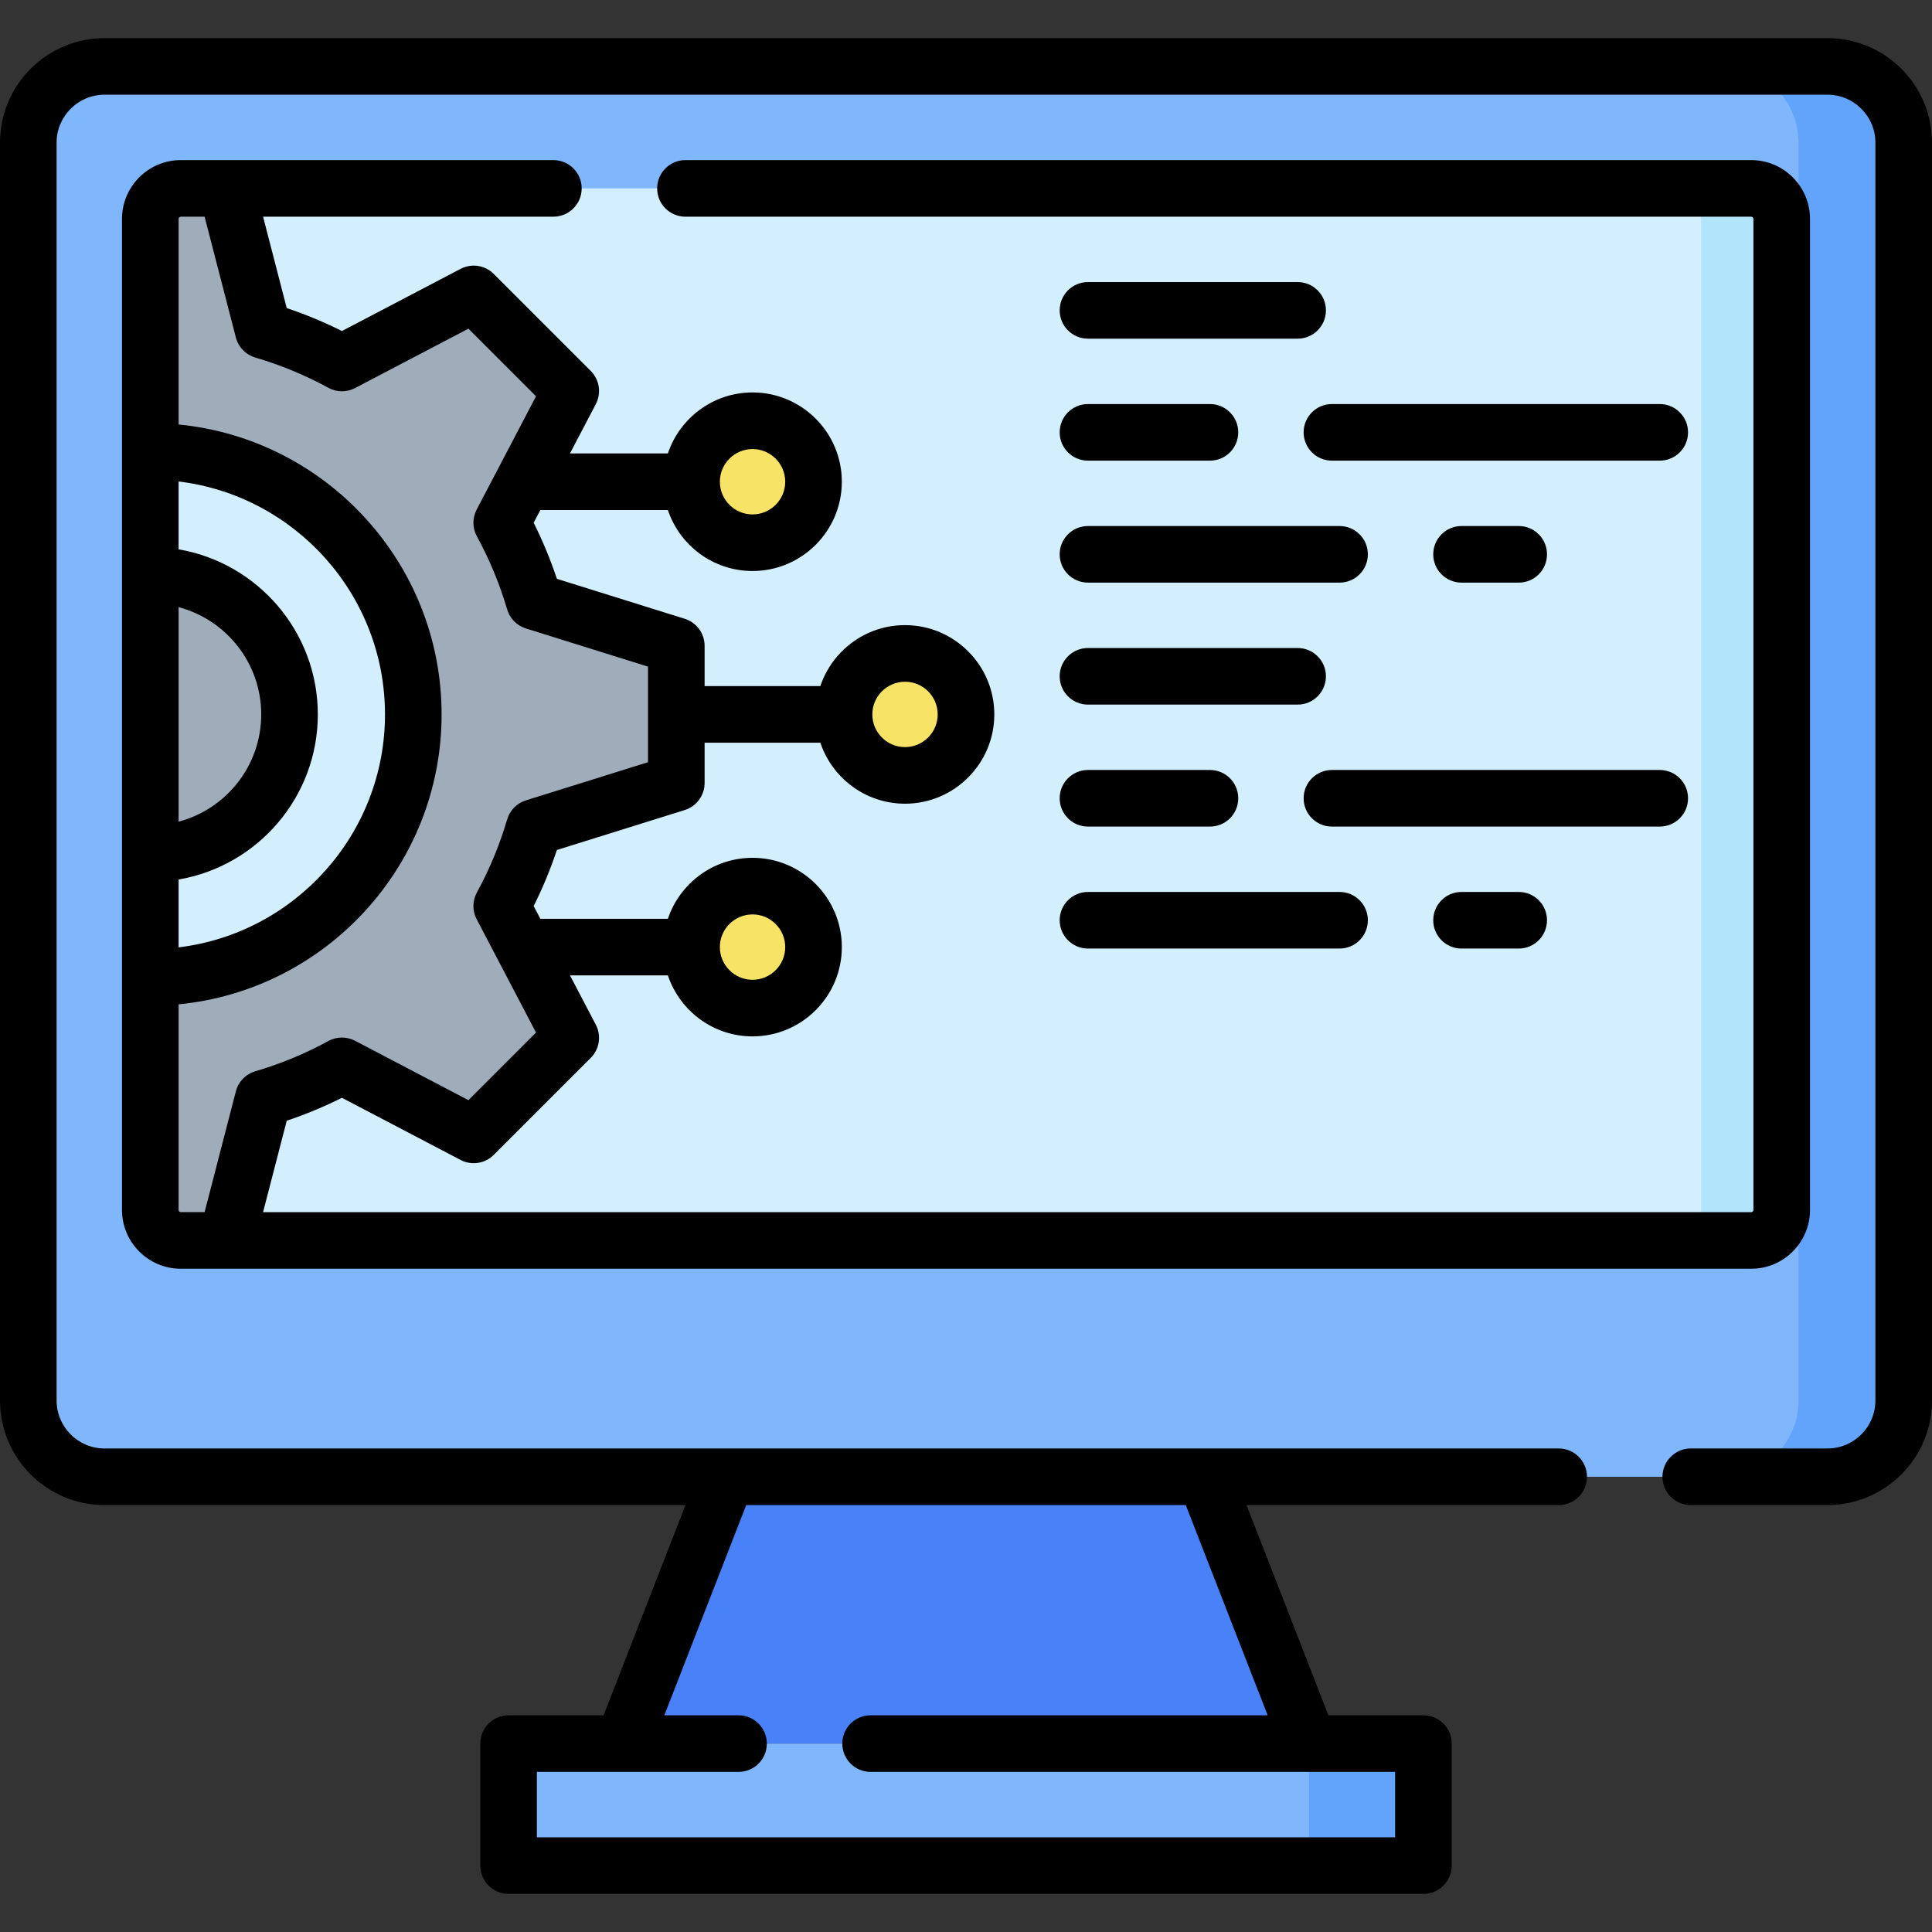 <svg id="Capa_1" enable-background="new 0 0 512 512" height="512" viewBox="0 0 512 512" width="512" xmlns="http://www.w3.org/2000/svg"><rect x="0" y="0" width="512" height="512" fill="#333333" stroke="none"/><g><g><path d="m319.371 391.362h-126.742l-27.544 70.711h181.83z" fill="#4981f8"/></g><g><path d="m484.297 391.362h-456.594c-11.158 0-20.203-9.045-20.203-20.203v-333.354c0-11.158 9.045-20.203 20.203-20.203h456.594c11.158 0 20.203 9.045 20.203 20.203v333.354c0 11.157-9.045 20.203-20.203 20.203z" fill="#80b6fc"/></g><g><path d="m484.297 17.602h-27.873c11.158 0 20.203 9.045 20.203 20.203v333.354c0 11.158-9.045 20.203-20.203 20.203h27.873c11.158 0 20.203-9.045 20.203-20.203v-333.354c0-11.158-9.045-20.203-20.203-20.203z" fill="#62a4fb"/></g><g><path d="m47.906 328.732c-4.456 0-8.081-3.625-8.081-8.081v-262.643c0-4.456 3.625-8.081 8.081-8.081h416.187c4.456 0 8.081 3.625 8.081 8.081v262.642c0 4.456-3.625 8.081-8.081 8.081h-416.187z" fill="#d3effd"/></g><g><path d="m90.615 282.465 34.925 18.294 25.715-25.715-18.294-34.925c3.585-6.56 6.492-13.541 8.639-20.848l37.628-11.759v-36.366l-37.628-11.758c-2.146-7.307-5.054-14.289-8.639-20.848l18.294-34.925-25.715-25.715-34.925 18.294c-6.56-3.585-13.541-6.492-20.848-8.639l-9.738-37.628h-12.123c-4.456 0-8.081 3.625-8.081 8.081v61.62c38.434 0 69.701 31.268 69.701 69.701 0 38.434-31.268 69.701-69.701 69.701v61.62c0 4.456 3.625 8.081 8.081 8.081h12.122l9.738-37.628c7.308-2.146 14.29-5.053 20.849-8.638z" fill="#9facba"/></g><g><path d="m76.726 189.329c0-20.38-16.521-36.901-36.901-36.901v73.801c20.38.001 36.901-16.52 36.901-36.9z" fill="#9facba"/></g><g><path d="m464.094 49.927h-21.361c4.456 0 8.081 3.625 8.081 8.081v262.642c0 4.456-3.625 8.081-8.081 8.081h21.361c4.456 0 8.081-3.625 8.081-8.081v-262.642c0-4.456-3.626-8.081-8.081-8.081z" fill="#b2e5fb"/></g><g><path d="m134.78 462.073h242.439v32.325h-242.439z" fill="#80b6fc"/></g><g><path d="m346.915 462.073h30.305v32.325h-30.305z" fill="#62a4fb"/></g><g><circle cx="239.837" cy="189.329" fill="#f7e365" r="16.163"/></g><g><circle cx="199.431" cy="127.666" fill="#f7e365" r="16.163"/></g><g><circle cx="199.431" cy="250.992" fill="#f7e365" r="16.163"/></g><g><path d="m484.3 10.1h-456.6c-15.274 0-27.7 12.426-27.7 27.7v333.36c0 15.274 12.426 27.7 27.7 27.7h153.959l-21.7 55.71h-25.179c-4.143 0-7.5 3.357-7.5 7.5v32.33c0 4.143 3.357 7.5 7.5 7.5h242.44c4.143 0 7.5-3.357 7.5-7.5v-32.33c0-4.143-3.357-7.5-7.5-7.5h-25.178l-21.7-55.71h82.729c4.143 0 7.5-3.357 7.5-7.5s-3.357-7.5-7.5-7.5h-385.371c-7.003 0-12.7-5.697-12.7-12.7v-333.36c0-7.003 5.697-12.7 12.7-12.7h456.6c7.003 0 12.7 5.697 12.7 12.7v333.36c0 7.003-5.697 12.7-12.7 12.7h-36.23c-4.143 0-7.5 3.357-7.5 7.5s3.357 7.5 7.5 7.5h36.23c15.274 0 27.7-12.426 27.7-27.7v-333.36c0-15.274-12.426-27.7-27.7-27.7zm-148.356 444.47h-105.224c-4.143 0-7.5 3.357-7.5 7.5s3.357 7.5 7.5 7.5h139v17.33h-227.44v-17.33h53.439c4.143 0 7.5-3.357 7.5-7.5s-3.357-7.5-7.5-7.5h-19.663l21.7-55.71h116.487z"/><path d="m154.15 49.93c0-4.143-3.357-7.5-7.5-7.5h-98.74c-8.591 0-15.58 6.989-15.58 15.58v262.64c0 8.591 6.989 15.58 15.58 15.58h416.18c8.591 0 15.58-6.989 15.58-15.58v-262.64c0-8.591-6.989-15.58-15.58-15.58h-282.44c-4.143 0-7.5 3.357-7.5 7.5s3.357 7.5 7.5 7.5h282.44c.32 0 .58.26.58.58v262.64c0 .32-.26.58-.58.58h-394.373l6.269-24.223c5.012-1.682 9.905-3.716 14.627-6.078l31.447 16.473c2.906 1.521 6.465.98 8.784-1.34l25.715-25.715c2.319-2.32 2.862-5.878 1.34-8.784l-6.847-13.071h25.942c3.144 9.382 12.011 16.163 22.437 16.163 13.048 0 23.663-10.615 23.663-23.663 0-13.047-10.615-23.662-23.663-23.662-10.426 0-19.292 6.781-22.437 16.162h-33.8l-1.768-3.376c2.398-4.793 4.458-9.766 6.155-14.857l33.884-10.589c3.131-.979 5.263-3.878 5.263-7.158v-10.683h30.672c3.144 9.382 12.011 16.163 22.437 16.163 13.048 0 23.663-10.615 23.663-23.663 0-13.047-10.615-23.662-23.663-23.662-10.426 0-19.292 6.781-22.437 16.162h-30.673v-10.683c0-3.28-2.132-6.18-5.263-7.158l-33.884-10.589c-1.697-5.092-3.757-10.064-6.155-14.857l1.768-3.376h33.8c3.144 9.382 12.011 16.163 22.437 16.163 13.048 0 23.663-10.615 23.663-23.663 0-13.047-10.615-23.662-23.663-23.662-10.426 0-19.292 6.781-22.437 16.162h-25.943l6.847-13.071c1.522-2.906.979-6.464-1.34-8.784l-25.715-25.715c-2.321-2.319-5.878-2.861-8.784-1.34l-31.447 16.473c-4.722-2.362-9.617-4.396-14.626-6.078l-6.268-24.221h76.933c4.143 0 7.5-3.358 7.5-7.5zm45.281 192.4c4.776 0 8.663 3.886 8.663 8.662s-3.887 8.663-8.663 8.663-8.662-3.887-8.662-8.663 3.885-8.662 8.662-8.662zm40.406-61.663c4.776 0 8.663 3.886 8.663 8.662s-3.887 8.663-8.663 8.663-8.662-3.887-8.662-8.663 3.886-8.662 8.662-8.662zm-40.406-61.663c4.776 0 8.663 3.886 8.663 8.662s-3.887 8.663-8.663 8.663-8.662-3.887-8.662-8.663 3.885-8.662 8.662-8.662zm-152.101 41.899c12.587 3.326 21.896 14.808 21.896 28.426s-9.309 25.1-21.896 28.426zm0 72.179c20.919-3.578 36.896-21.829 36.896-43.753s-15.976-40.175-36.896-43.753v-17.979c30.77 3.72 54.696 29.976 54.696 61.732s-23.926 58.013-54.696 61.733zm15.176-143.648c.661 2.555 2.615 4.573 5.147 5.317 6.715 1.973 13.23 4.672 19.366 8.024 2.197 1.201 4.854 1.225 7.076.062l30.04-15.735 17.917 17.917-15.735 30.04c-1.164 2.222-1.141 4.877.062 7.077 3.351 6.131 6.05 12.646 8.023 19.365.707 2.405 2.567 4.298 4.959 5.045l32.365 10.114v25.338l-32.365 10.114c-2.392.747-4.252 2.64-4.959 5.045-1.974 6.719-4.673 13.234-8.023 19.365-1.203 2.2-1.227 4.855-.062 7.077l15.735 30.04-17.917 17.917-30.04-15.735c-2.223-1.164-4.878-1.141-7.077.062-6.131 3.351-12.646 6.05-19.365 8.023-2.532.744-4.486 2.763-5.147 5.317l-8.283 32.006h-6.313c-.32 0-.58-.26-.58-.58v-54.489c39.06-3.786 69.696-36.794 69.696-76.831s-30.636-73.044-69.696-76.83v-54.489c0-.32.26-.58.58-.58h6.313z"/><path d="m343.884 74.752h-55.559c-4.143 0-7.5 3.357-7.5 7.5s3.357 7.5 7.5 7.5h55.559c4.143 0 7.5-3.357 7.5-7.5s-3.358-7.5-7.5-7.5z"/><path d="m288.325 122.077h32.325c4.143 0 7.5-3.357 7.5-7.5s-3.357-7.5-7.5-7.5h-32.325c-4.143 0-7.5 3.357-7.5 7.5s3.358 7.5 7.5 7.5z"/><path d="m439.85 107.077h-86.874c-4.143 0-7.5 3.357-7.5 7.5s3.357 7.5 7.5 7.5h86.874c4.143 0 7.5-3.357 7.5-7.5s-3.358-7.5-7.5-7.5z"/><path d="m402.474 154.402c4.143 0 7.5-3.357 7.5-7.5s-3.357-7.5-7.5-7.5h-15.152c-4.143 0-7.5 3.357-7.5 7.5s3.357 7.5 7.5 7.5z"/><path d="m288.325 154.402h66.671c4.143 0 7.5-3.357 7.5-7.5s-3.357-7.5-7.5-7.5h-66.671c-4.143 0-7.5 3.357-7.5 7.5s3.358 7.5 7.5 7.5z"/><path d="m288.325 186.728h55.559c4.143 0 7.5-3.357 7.5-7.5s-3.357-7.5-7.5-7.5h-55.559c-4.143 0-7.5 3.357-7.5 7.5s3.358 7.5 7.5 7.5z"/><path d="m288.325 219.053h32.325c4.143 0 7.5-3.357 7.5-7.5s-3.357-7.5-7.5-7.5h-32.325c-4.143 0-7.5 3.357-7.5 7.5s3.358 7.5 7.5 7.5z"/><path d="m447.35 211.553c0-4.143-3.357-7.5-7.5-7.5h-86.874c-4.143 0-7.5 3.357-7.5 7.5s3.357 7.5 7.5 7.5h86.874c4.142 0 7.5-3.358 7.5-7.5z"/><path d="m387.321 236.378c-4.143 0-7.5 3.357-7.5 7.5s3.357 7.5 7.5 7.5h15.152c4.143 0 7.5-3.357 7.5-7.5s-3.357-7.5-7.5-7.5z"/><path d="m288.325 251.378h66.671c4.143 0 7.5-3.357 7.5-7.5s-3.357-7.5-7.5-7.5h-66.671c-4.143 0-7.5 3.357-7.5 7.5s3.358 7.5 7.5 7.5z"/></g></g></svg>
